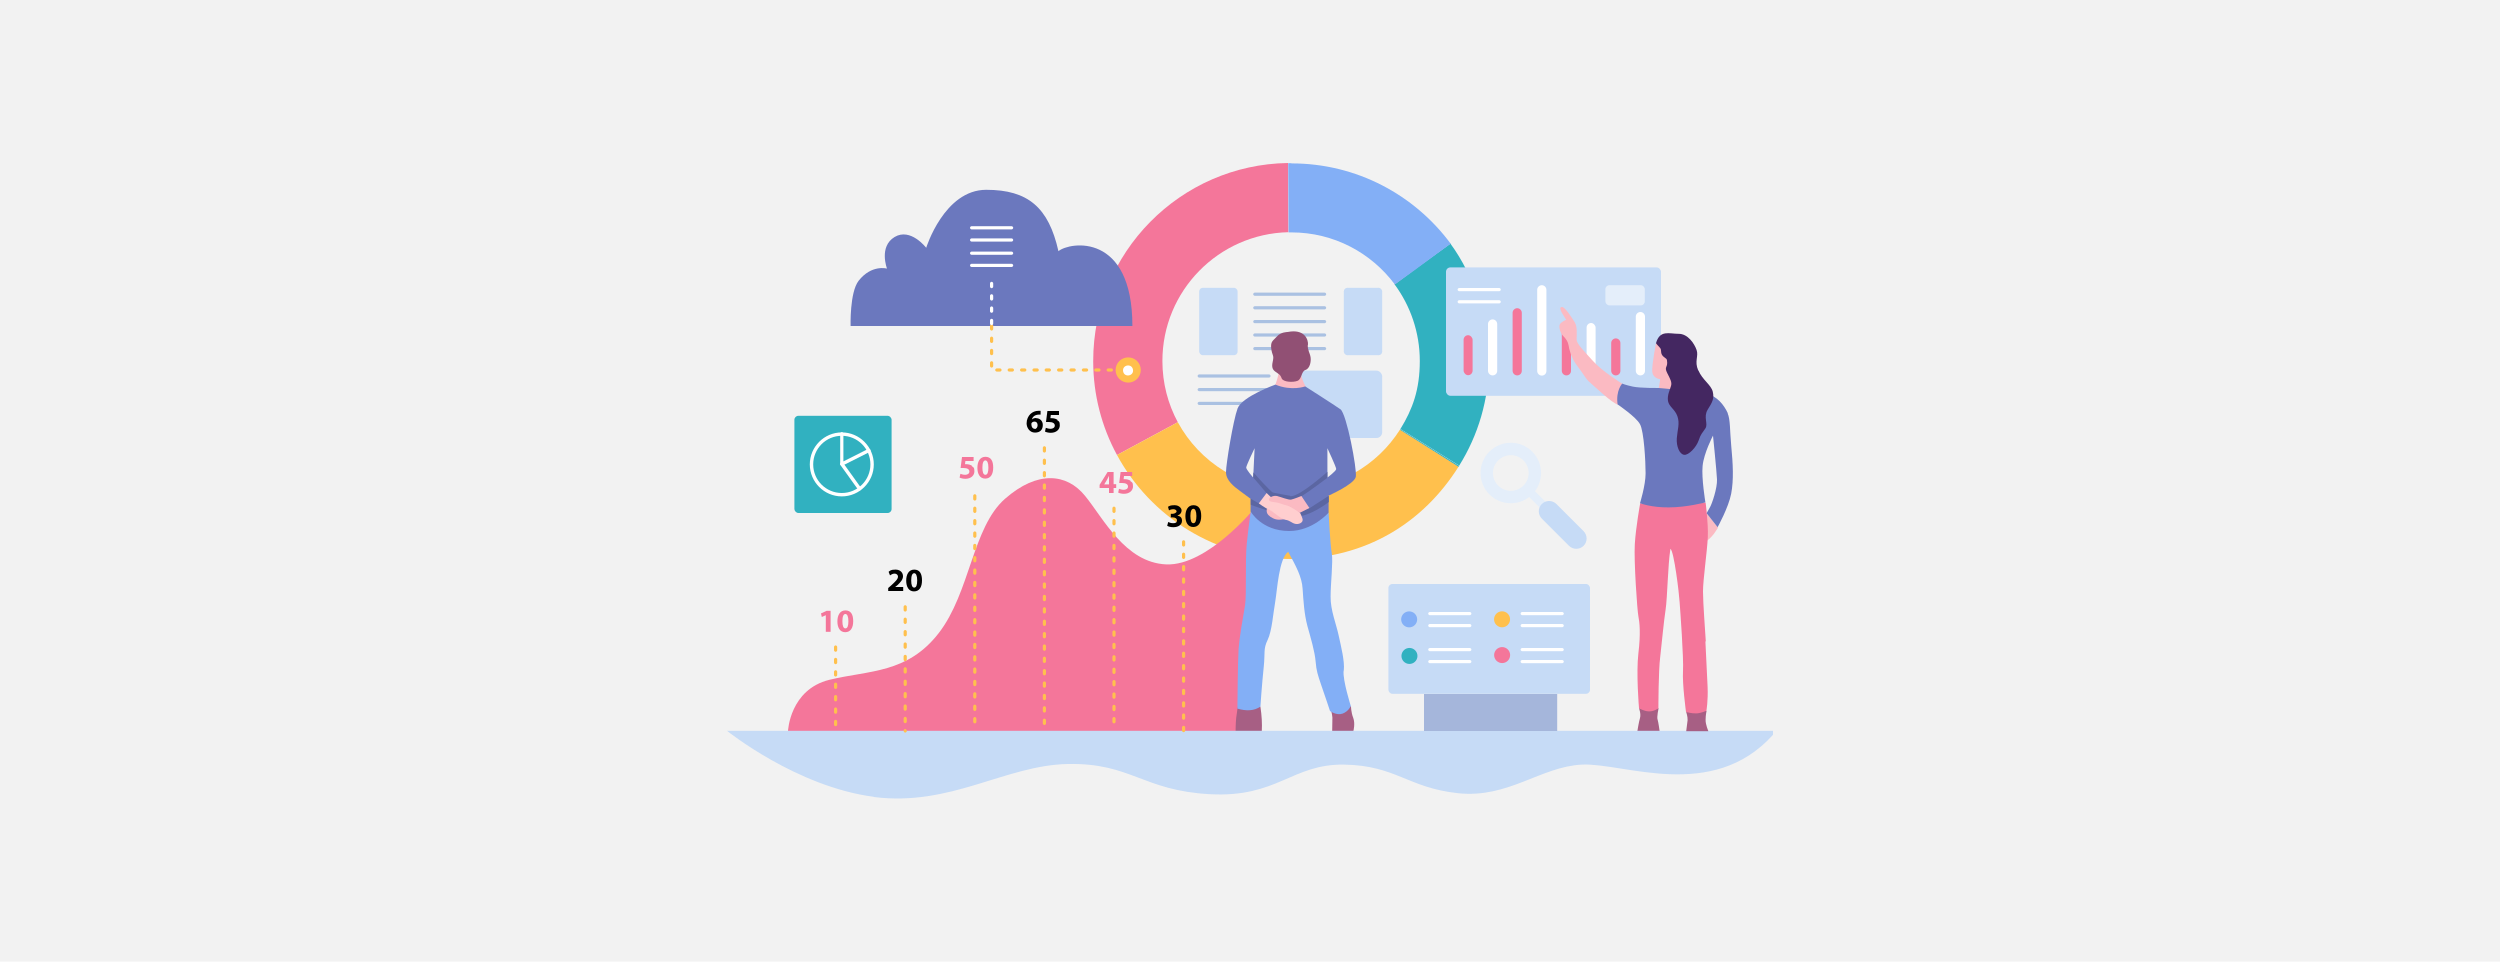 <?xml version="1.0" encoding="UTF-8"?><svg id="a" xmlns="http://www.w3.org/2000/svg" viewBox="0 0 1250 480.8"><rect x="-45.6" y="-38.2" width="1352.3" height="573.4" style="fill:#f2f2f2;"/><path d="m546.6,180.5c0,17,4.3,33,11.9,47l30.4-16.4c-4.9-9.1-7.7-19.5-7.7-30.6,0-35.1,28.1-63.6,63-64.4l-.2-34.6c-53.9.8-97.4,44.8-97.4,99Z" style="fill:#f4769a;"/><path d="m697.3,142.2l8.7-6.5-8.8,6.3s0,0,0,.1Z" style="fill:#f4769a;"/><path d="m645.6,244.9c-24.5,0-45.8-13.7-56.7-33.8l-30.4,16.4c16.7,30.9,49.5,52,87.1,52s66.2-18.4,83.7-46.2l-29.3-18.5c-11.4,18-31.5,30-54.5,30Z" style="fill:#ffc04d;"/><path d="m706,135.7l-8.7,6.5c7.9,10.7,12.6,24,12.6,38.3s-3.6,24.1-9.7,34l29.4,18.3c9.5-15.2,14.9-33.1,14.9-52.3s-7.2-42.3-19.3-58.7l-19.3,13.9Z" style="fill:#31b1c0;"/><path d="m700,214.9l29.3,18.5c.1-.2.2-.4.3-.5l-29.4-18.3c0,.1-.1.2-.2.3Z" style="fill:#31b1c0;"/><path d="m645.6,81.6c-.5,0-1,0-1.5,0l.2,34.6c.5,0,.9,0,1.4,0,21.2,0,39.9,10.2,51.7,26l8.8-6.3,19.1-14.1c-18-24.3-46.9-40.1-79.5-40.1Z" style="fill:#83aff6;"/><path d="m706,135.7l19.3-13.9c0,0-.1-.2-.2-.2l-19.1,14.1Z" style="fill:#83aff6;"/><path d="m583.1,282.2c-20.6-.9-31.4-23.1-40.6-34.3-9.1-11.2-23.7-12.8-40,1.5-16.3,14.3-17.4,46.8-33.1,67.1-15.7,20.3-34.8,18.6-54.7,23.4-19.8,4.9-20.7,25.6-20.7,25.6l234.7.2-1.4-111.6s-23.6,28.9-44.1,28.1Z" style="fill:#f4769a;"/><rect x="723" y="133.7" width="107.5" height="64.2" rx="2.2" ry="2.2" style="fill:#c6dbf6;"/><path d="m619,353s-.6,3.1-.9,5.9-.3,6.8-.3,6.8l13.1-.2c.2-3.6,0-7.7-.7-12.2l-11.3-.3Z" style="fill:#a75f84;"/><path d="m634.5,187.2h-34.9c-.4,0-.8.4-.8.8s.4.8.8.8h34.9c.4,0,.8-.4.8-.8s-.4-.8-.8-.8Z" style="fill:#aac1e2;"/><path d="m634.5,194h-34.9c-.4,0-.8.4-.8.8s.4.8.8.8h34.9c.4,0,.8-.4.8-.8s-.4-.8-.8-.8Z" style="fill:#aac1e2;"/><path d="m634.5,200.9h-34.9c-.4,0-.8.4-.8.8s.4.8.8.8h34.9c.4,0,.8-.4.8-.8s-.4-.8-.8-.8Z" style="fill:#aac1e2;"/><rect x="643.8" y="185.3" width="47.3" height="33.7" rx="2.9" ry="2.9" style="fill:#c6dbf6;"/><path d="m829.3,354.1h-9.8s1.1,2.9.5,4.9c-.6,2-1.3,6.5-1.3,6.5h11.1s-.6-4.5-1-5.7c-.5-1.2.5-5.7.5-5.7Z" style="fill:#a75f84;"/><path d="m650.1,183.9c-6.9-.4-10.3.3-10.3.3,0,0-1.2,7.5-3.4,10.7,7.1,2.5,17.3-.1,17.3-.1,0,0-3.7-5.7-3.6-10.9Z" style="fill:#fbbac2;"/><path d="m675.4,353.1l-9.8,2.5s.4,1,.6,3.2c0,.7,0,3-.1,6.7h10.6s1-3.8-.1-6.6-1.1-5.8-1.1-5.8Z" style="fill:#a75f84;"/><path d="m671.9,335.2c.5-4.7-1.4-12-2.6-17.6-1.2-5.6-4.1-12.6-4-19.3,0-6.8,1.3-17.3.6-21.6-.8-4.3-1.6-20.4-1.6-20.4l-38.9-.6s-1.1,7.2-2,16c-.9,8.8,0,25.5-.9,31.1-1,5.6-2.8,16-3.2,21.5-.4,5.5-.6,30-.6,30,4.4,1.3,8.3,1.2,11.5-1,0,0,.7-10.6,1.7-20.2.7-6.8-.3-8.6,1.9-13.1,2.2-4.5,2.8-13.5,3.8-19.1,1-5.6,1.8-21.7,6.5-25,3.9,7.2,6.8,12.4,7.2,18.4.4,6,.8,12.7,2.4,18.7,1.7,6.1,3.7,12.8,4.1,17.7.4,4.9,1.1,6.7,2.8,11.8,1.8,5.1,4.4,13,4.4,13,0,0,3.2,2.4,6.3,1.3,3-1.1,4.1-3.8,4.1-3.8,0,0-4.1-12.9-3.6-17.6Z" style="fill:#83aff6;"/><path d="m783.2,161.5c-1.2,0-2.3,1-2.3,2.3v21.6c0,1.2,1,2.3,2.3,2.3s2.3-1,2.3-2.3v-21.6c0-1.2-1-2.3-2.3-2.3Z" style="fill:#f4769a;"/><rect x="793.3" y="161.5" width="4.5" height="26.2" rx="2.3" ry="2.3" style="fill:#fff;"/><path d="m670.3,204.7c-3.1-2.2-17.7-11.5-17.7-11.5,0,0-6.8,2.5-14.9-.9,0,0-16.7,6-18.9,11.9-2.2,5.9-5.8,27.8-5.8,31.9s4,7.2,6.9,9.3c2.9,2.1,5.4,4,5.4,4v6.3s5.4,9.8,19.3,9.8c11.8,0,19.7-9.2,19.7-9.2v-8.5s12.9-5.7,13.6-9.4c.7-3.7-4.6-31.6-7.7-33.8Zm-43.7,34.1s-3.5-4-3.5-5,4.2-9.7,4.2-9.7l-.7,14.7Zm37.1,0v-14.7s4.4,9.4,4.4,10.4-4.4,4.3-4.4,4.3Z" style="fill:#6b78be;"/><path d="m436.9,398.5c38.6,4.9,65.6-15.9,97.1-16.5,31.5-.6,37.3,13.3,71,15.1,33.7,1.8,40.9-15.1,66.9-14.8,26.1.4,31.9,11.6,57.1,14.3,25.2,2.7,41.3-13.3,62-14.3,20.7-1,65.2,18.8,95.5-14.9v-2H363.5s34.8,28,73.4,33Z" style="fill:#c6dbf6;"/><path d="m626.6,238.8s0,0,0,0h0" style="fill:#d9d9d9;"/><path d="m645.1,247.9c-1.4-.2-5.9-1.1-8.5-1.6-1.2-.2-9.9-10.1-9.9-10.1t-.1,2.6h0c.4.3,6.7,7.8,6.7,7.8,0,0,2.5,3.6,7.6,4.2.7,0,1.3.1,1.9.1,3.8,0,5.5-1.4,8-2.8,2.9-1.7,12.9-9.2,12.9-9.2v-3s-13.6,12.2-18.2,12.2-.2,0-.4,0Z" style="fill:#5b66a2;"/><path d="m662.3,146.3h-34.9c-.4,0-.8.4-.8.8s.4.8.8.8h34.9c.4,0,.8-.4.8-.8s-.4-.8-.8-.8Z" style="fill:#aac1e2;"/><path d="m662.3,153.1h-34.9c-.4,0-.8.4-.8.8s.4.8.8.8h34.9c.4,0,.8-.4.8-.8s-.4-.8-.8-.8Z" style="fill:#aac1e2;"/><path d="m662.3,160h-34.9c-.4,0-.8.4-.8.8s.4.8.8.8h34.9c.4,0,.8-.4.8-.8s-.4-.8-.8-.8Z" style="fill:#aac1e2;"/><path d="m662.3,166.7h-34.9c-.4,0-.8.4-.8.8s.4.8.8.8h34.9c.4,0,.8-.4.8-.8s-.4-.8-.8-.8Z" style="fill:#aac1e2;"/><path d="m662.3,173.5h-34.9c-.4,0-.8.4-.8.8s.4.8.8.8h34.9c.4,0,.8-.4.8-.8s-.4-.8-.8-.8Z" style="fill:#aac1e2;"/><path d="m648.6,254.7c-8.7,0-19.2-3-19.2-3l-4-2.3v3s14.6,5.6,22,5.9c.2,0,.3,0,.5,0,7.3,0,16.5-7.3,16.5-7.3v-3.1l-9.5,6.1c-1.8.5-4,.7-6.2.7Z" style="fill:#5b66a2;"/><path d="m807.9,169.2c-1.2,0-2.3,1-2.3,2.3v13.9c0,1.2,1,2.3,2.3,2.3s2.3-1,2.3-2.3v-13.9c0-1.2-1-2.3-2.3-2.3Z" style="fill:#f4769a;"/><path d="m852.4,270.9c3.5-1.4,6.6-7.1,6.6-7.1l-5.5-7s-1.4,7.1-1.1,14.1Z" style="fill:#fbbac2;"/><path d="m852.8,359.8c0-2.3.5-4.4.5-4.4l-10.2.6s.8,2.4.7,4.1c-.2,1.7-.7,5.5-.7,5.5h11.1s-1.5-3.4-1.4-5.7Z" style="fill:#a75f84;"/><path d="m828,171.5s-1.9,9.8-1.9,13.8,4,4.3,4,4.3l-.7,4.5s5.5,2,8,0c2.5-2,3.7-22.2-9.4-22.5Z" style="fill:#fbbac2;"/><path d="m852.9,320.7c-.3-5.3-1.4-19.1-1.4-25s2.1-20.1,2.4-27.1c.3-7-1.1-17.3-1.1-17.3,0,0-13,1.1-21.8,1-8.8-.2-10.9-.7-10.9-.7,0,0-2.2,12.1-2.7,20.5-.5,8.4,1.2,33.1,1.8,36.1.6,3,1.2,8.5,0,18.4-1.2,9.9.3,27.5.3,27.5,0,0,2.5,1.6,5.1,1.6s4.6-1.6,4.6-1.6c0,0,0-18.6.9-25.6.8-7.1,1.8-17.8,2.7-23.7.9-5.9,1.1-21.9,2.4-30.4,1.8,1,4.4,22.6,4.6,26.6.3,4,2.1,28.3,1.7,34.6-.4,6.3,1.5,20.4,1.5,20.4,0,0,3,.8,5.1.7,2.1,0,5.1-1.3,5.1-1.3,0,0,.9-5,.6-12-.3-7-.8-17.4-1.1-22.7Z" style="fill:#f4769a;"/><path d="m654,172.4c.2-2.6-1.7-8.1-10.2-6.4,0,0-3.5,0-5.3,2.2-1.8,2.1-3.3,2.3-2.9,6,.5,3.7,1.4,3.3.9,5.9-.6,2.6-.7,4.3,1,5.6,1.7,1.3,2.6,1.4,3.3,3.4.7,2,5.8,2.2,8,1.3,2.2-1,1.8-4.7,3.9-5.4,2.2-.7,2.9-4.1,2.6-6.3-.3-2.2-1.6-3.7-1.4-6.3Z" style="fill:#915074;"/><path d="m796.4,180.4c-4.8-5.3-8.1-8.6-8.1-10.6s.5-6.4-.9-8.6c-1.4-2.2-4.9-7.8-6.4-7.7-1.5,0-.7,1.7,0,3,.7,1.3,2.1,3.4,2.1,3.4,0,0-2.7,1.1-3.2,2.3-.6,1.2.2,4.3,1.7,5.8s2.4,2.9,2.7,4.7c.2,1.8,1.4,6.3,4,9.8,2.7,3.4,4.7,7.1,6.3,8.4,3.1,2.7,11.4,10.6,14.3,11.4,1-3.1,2.3-10.4,2.3-10.4,0,0-10-6.1-14.7-11.4Z" style="fill:#fbbac2;"/><path d="m634.9,258.2c2.3,1.5,3.7,2,7.1,1.4-1.7-1.6-6.7-5-8.5-5.5,0,0-.9,2.6,1.4,4Z" style="fill:#fbbac2;"/><path d="m648.3,254.8c-1.9-1.3-6.5-3.5-9.8-4.1-1.3-.2-5.2-4.2-5.2-4.2l-3.9,5.2s3.1,2.3,5.2,3.2c2.1.9,5.9,4.7,8.1,5s3,1.5,4.8,2c1.8.5,4.5-.6,3.7-2.7-.8-2.1-.9-3-2.9-4.3Z" style="fill:#ffcecf;"/><path d="m645.7,249.8c-1.4.3-5.2-1.3-7.2-1.8-2-.4-4,.8-4,1.7s.4,1.1,2.9,1.4c2.6.3,4.1,1.3,5.9,1.6s6.6,3.7,6.6,3.7l4.8-2.4-4-6s-3.7,1.5-5.1,1.8Z" style="fill:#fbbac2;"/><path d="m864,206.8c-2.1-4.6-5.5-8.6-10.5-9.9-5-1.3-24.1-2.9-24.1-2.9,0,0-9.3.1-13-.7-3.7-.8-5.3-1.5-5.3-1.5,0,0-3.3,3.5-2.3,10.4,0,0,9.3,6.3,11.2,9.9,2,3.6,2.8,18.7,2.8,24.6s-2.8,14.9-2.8,14.9c0,0,5.6,2.2,14.4,2.1,8.8,0,18.3-2.5,18.3-2.5,0,0-2-12.1-1.4-18.2.6-6.4,5.2-15.2,5.2-15.2,0,0,1.8,17.6,2,21.9.2,4.3-2.5,12.2-3.5,13.9-1,1.8-1.7,3-1.7,3l5.5,7s5.5-9.9,6.8-16.8c1.3-6.9.9-14.7,0-24.1-.7-7.4-.4-13-1.8-16.1Z" style="fill:#6b78be;"/><path d="m849.1,185.2c-2-4.7.3-7-.8-10.2-1.1-3.2-4.4-8.2-9.1-8.1-4.6,0-9.3-2.1-11.2,4.7,0,0,.7,1,1.9,2.2,1.2,1.2,0,2.6,1.6,4.3,1.7,1.6,2,.8,2.1,3.3,0,2.4-1.5,2.1,0,5.1,1.5,3,2.5,4.6,1.9,6.5-.5,1.9-2,4.6-1.5,7.5.5,2.9,3.4,4,4.7,7.6,1.3,3.7,0,6.9-.3,11-.3,4.1,1.4,8.1,3.7,8.3,2.2.3,6-3.7,7.2-7.1,1.1-3.4,1.9-3.8,3.4-6.1,1.5-2.3-1.1-5.6,1.1-9.3,2.3-3.7,3.4-5.5,2.6-9-.8-3.5-5.2-5.9-7.2-10.7Z" style="fill:#442761;"/><path d="m591.8,338.2c-.4,0-.8.4-.8.8v1.6c0,.4.4.8.8.8s.8-.4.8-.8v-1.6c0-.4-.4-.8-.8-.8Z" style="fill:#ffc04d;"/><path d="m591.8,332c-.4,0-.8.4-.8.8v1.6c0,.4.4.8.8.8s.8-.4.8-.8v-1.6c0-.4-.4-.8-.8-.8Z" style="fill:#ffc04d;"/><path d="m591.8,325.8c-.4,0-.8.4-.8.8v1.6c0,.4.4.8.8.8s.8-.4.8-.8v-1.6c0-.4-.4-.8-.8-.8Z" style="fill:#ffc04d;"/><path d="m591.8,350.6c-.4,0-.8.4-.8.8v1.6c0,.4.4.8.8.8s.8-.4.8-.8v-1.6c0-.4-.4-.8-.8-.8Z" style="fill:#ffc04d;"/><path d="m591.8,356.7c-.4,0-.8.4-.8.8v1.6c0,.4.4.8.8.8s.8-.4.8-.8v-1.6c0-.4-.4-.8-.8-.8Z" style="fill:#ffc04d;"/><path d="m591.8,319.6c-.4,0-.8.4-.8.8v1.6c0,.4.4.8.8.8s.8-.4.8-.8v-1.6c0-.4-.4-.8-.8-.8Z" style="fill:#ffc04d;"/><path d="m591.8,344.4c-.4,0-.8.4-.8.8v1.6c0,.4.4.8.8.8s.8-.4.8-.8v-1.6c0-.4-.4-.8-.8-.8Z" style="fill:#ffc04d;"/><path d="m591.8,362.9c-.4,0-.8.4-.8.8v1.6c0,.4.4.8.8.8s.8-.4.8-.8v-1.6c0-.4-.4-.8-.8-.8Z" style="fill:#ffc04d;"/><path d="m591.8,313.4c-.4,0-.8.4-.8.8v1.6c0,.4.4.8.8.8s.8-.4.8-.8v-1.6c0-.4-.4-.8-.8-.8Z" style="fill:#ffc04d;"/><path d="m591.8,276.3c-.4,0-.8.4-.8.8v1.6c0,.4.4.8.8.8s.8-.4.8-.8v-1.6c0-.4-.4-.8-.8-.8Z" style="fill:#ffc04d;"/><path d="m591.8,288.7c-.4,0-.8.4-.8.8v1.6c0,.4.4.8.8.8s.8-.4.8-.8v-1.6c0-.4-.4-.8-.8-.8Z" style="fill:#ffc04d;"/><path d="m591.8,270.1c-.4,0-.8.4-.8.8v1.6c0,.4.4.8.8.8s.8-.4.8-.8v-1.6c0-.4-.4-.8-.8-.8Z" style="fill:#ffc04d;"/><path d="m591.8,282.5c-.4,0-.8.4-.8.8v1.6c0,.4.4.8.8.8s.8-.4.8-.8v-1.6c0-.4-.4-.8-.8-.8Z" style="fill:#ffc04d;"/><path d="m591.8,307.2c-.4,0-.8.4-.8.8v1.6c0,.4.4.8.8.8s.8-.4.8-.8v-1.6c0-.4-.4-.8-.8-.8Z" style="fill:#ffc04d;"/><path d="m591.8,301c-.4,0-.8.4-.8.8v1.6c0,.4.4.8.8.8s.8-.4.8-.8v-1.6c0-.4-.4-.8-.8-.8Z" style="fill:#ffc04d;"/><path d="m591.8,294.9c-.4,0-.8.4-.8.8v1.6c0,.4.4.8.8.8s.8-.4.8-.8v-1.6c0-.4-.4-.8-.8-.8Z" style="fill:#ffc04d;"/><path d="m557,321.4c-.4,0-.8.4-.8.8v1.6c0,.4.4.8.8.8s.8-.4.8-.8v-1.6c0-.4-.4-.8-.8-.8Z" style="fill:#ffc04d;"/><path d="m557,309c-.4,0-.8.4-.8.8v1.6c0,.4.4.8.8.8s.8-.4.8-.8v-1.6c0-.4-.4-.8-.8-.8Z" style="fill:#ffc04d;"/><path d="m557,315.2c-.4,0-.8.4-.8.8v1.6c0,.4.4.8.8.8s.8-.4.8-.8v-1.6c0-.4-.4-.8-.8-.8Z" style="fill:#ffc04d;"/><path d="m557,327.6c-.4,0-.8.4-.8.8v1.6c0,.4.4.8.8.8s.8-.4.8-.8v-1.6c0-.4-.4-.8-.8-.8Z" style="fill:#ffc04d;"/><path d="m557,352.4c-.4,0-.8.4-.8.8v1.6c0,.4.4.8.8.8s.8-.4.8-.8v-1.6c0-.4-.4-.8-.8-.8Z" style="fill:#ffc04d;"/><path d="m557,358.5c-.4,0-.8.4-.8.8v1.6c0,.4.4.8.8.8s.8-.4.8-.8v-1.6c0-.4-.4-.8-.8-.8Z" style="fill:#ffc04d;"/><path d="m557,340c-.4,0-.8.4-.8.8v1.6c0,.4.4.8.8.8s.8-.4.8-.8v-1.6c0-.4-.4-.8-.8-.8Z" style="fill:#ffc04d;"/><path d="m557,346.2c-.4,0-.8.4-.8.8v1.6c0,.4.4.8.8.8s.8-.4.8-.8v-1.6c0-.4-.4-.8-.8-.8Z" style="fill:#ffc04d;"/><path d="m557,333.8c-.4,0-.8.4-.8.8v1.6c0,.4.4.8.8.8s.8-.4.8-.8v-1.6c0-.4-.4-.8-.8-.8Z" style="fill:#ffc04d;"/><path d="m557,259.5c-.4,0-.8.4-.8.8v1.6c0,.4.4.8.8.8s.8-.4.8-.8v-1.6c0-.4-.4-.8-.8-.8Z" style="fill:#ffc04d;"/><path d="m557,271.9c-.4,0-.8.4-.8.8v1.6c0,.4.4.8.8.8s.8-.4.8-.8v-1.6c0-.4-.4-.8-.8-.8Z" style="fill:#ffc04d;"/><path d="m557,265.7c-.4,0-.8.4-.8.8v1.6c0,.4.4.8.8.8s.8-.4.8-.8v-1.6c0-.4-.4-.8-.8-.8Z" style="fill:#ffc04d;"/><path d="m557,253.3c-.4,0-.8.4-.8.8v1.6c0,.4.4.8.8.8s.8-.4.8-.8v-1.6c0-.4-.4-.8-.8-.8Z" style="fill:#ffc04d;"/><path d="m557,284.3c-.4,0-.8.4-.8.8v1.6c0,.4.4.8.8.8s.8-.4.8-.8v-1.6c0-.4-.4-.8-.8-.8Z" style="fill:#ffc04d;"/><path d="m557,296.7c-.4,0-.8.4-.8.8v1.6c0,.4.4.8.8.8s.8-.4.8-.8v-1.6c0-.4-.4-.8-.8-.8Z" style="fill:#ffc04d;"/><path d="m557,290.5c-.4,0-.8.4-.8.8v1.6c0,.4.4.8.8.8s.8-.4.8-.8v-1.6c0-.4-.4-.8-.8-.8Z" style="fill:#ffc04d;"/><path d="m557,278.1c-.4,0-.8.4-.8.8v1.6c0,.4.4.8.8.8s.8-.4.8-.8v-1.6c0-.4-.4-.8-.8-.8Z" style="fill:#ffc04d;"/><path d="m557,302.8c-.4,0-.8.4-.8.8v1.6c0,.4.4.8.8.8s.8-.4.8-.8v-1.6c0-.4-.4-.8-.8-.8Z" style="fill:#ffc04d;"/><path d="m522.2,316c-.4,0-.8.4-.8.8v1.6c0,.4.4.8.8.8s.8-.4.8-.8v-1.6c0-.4-.4-.8-.8-.8Z" style="fill:#ffc04d;"/><path d="m522.2,322.2c-.4,0-.8.4-.8.8v1.6c0,.4.4.8.8.8s.8-.4.8-.8v-1.6c0-.4-.4-.8-.8-.8Z" style="fill:#ffc04d;"/><path d="m522.2,309.8c-.4,0-.8.4-.8.8v1.6c0,.4.4.8.8.8s.8-.4.8-.8v-1.6c0-.4-.4-.8-.8-.8Z" style="fill:#ffc04d;"/><path d="m522.2,297.4c-.4,0-.8.4-.8.8v1.6c0,.4.4.8.8.8s.8-.4.8-.8v-1.6c0-.4-.4-.8-.8-.8Z" style="fill:#ffc04d;"/><path d="m522.2,328.3c-.4,0-.8.4-.8.8v1.6c0,.4.4.8.8.8s.8-.4.8-.8v-1.6c0-.4-.4-.8-.8-.8Z" style="fill:#ffc04d;"/><path d="m522.2,303.6c-.4,0-.8.4-.8.8v1.6c0,.4.4.8.8.8s.8-.4.8-.8v-1.6c0-.4-.4-.8-.8-.8Z" style="fill:#ffc04d;"/><path d="m522.2,353.1c-.4,0-.8.4-.8.8v1.6c0,.4.4.8.8.8s.8-.4.8-.8v-1.6c0-.4-.4-.8-.8-.8Z" style="fill:#ffc04d;"/><path d="m522.2,359.3c-.4,0-.8.4-.8.8v1.6c0,.4.4.8.8.8s.8-.4.8-.8v-1.6c0-.4-.4-.8-.8-.8Z" style="fill:#ffc04d;"/><path d="m522.2,334.5c-.4,0-.8.4-.8.8v1.6c0,.4.4.8.8.8s.8-.4.8-.8v-1.6c0-.4-.4-.8-.8-.8Z" style="fill:#ffc04d;"/><path d="m522.2,346.9c-.4,0-.8.4-.8.8v1.6c0,.4.4.8.8.8s.8-.4.8-.8v-1.6c0-.4-.4-.8-.8-.8Z" style="fill:#ffc04d;"/><path d="m522.2,340.7c-.4,0-.8.4-.8.8v1.6c0,.4.4.8.8.8s.8-.4.8-.8v-1.6c0-.4-.4-.8-.8-.8Z" style="fill:#ffc04d;"/><path d="m522.2,235.5c-.4,0-.8.4-.8.8v1.6c0,.4.4.8.8.8s.8-.4.8-.8v-1.6c0-.4-.4-.8-.8-.8Z" style="fill:#ffc04d;"/><path d="m522.2,254.1c-.4,0-.8.4-.8.8v1.6c0,.4.4.8.8.8s.8-.4.8-.8v-1.6c0-.4-.4-.8-.8-.8Z" style="fill:#ffc04d;"/><path d="m522.2,241.7c-.4,0-.8.4-.8.8v1.6c0,.4.4.8.8.8s.8-.4.8-.8v-1.6c0-.4-.4-.8-.8-.8Z" style="fill:#ffc04d;"/><path d="m522.2,247.9c-.4,0-.8.4-.8.8v1.6c0,.4.4.8.8.8s.8-.4.8-.8v-1.6c0-.4-.4-.8-.8-.8Z" style="fill:#ffc04d;"/><path d="m522.2,229.3c-.4,0-.8.4-.8.8v1.6c0,.4.4.8.8.8s.8-.4.8-.8v-1.6c0-.4-.4-.8-.8-.8Z" style="fill:#ffc04d;"/><path d="m522.2,291.2c-.4,0-.8.4-.8.8v1.6c0,.4.4.8.8.8s.8-.4.8-.8v-1.6c0-.4-.4-.8-.8-.8Z" style="fill:#ffc04d;"/><path d="m522.2,223.1c-.4,0-.8.4-.8.8v1.6c0,.4.4.8.8.8s.8-.4.8-.8v-1.6c0-.4-.4-.8-.8-.8Z" style="fill:#ffc04d;"/><path d="m522.2,278.8c-.4,0-.8.4-.8.8v1.6c0,.4.4.8.8.8s.8-.4.8-.8v-1.6c0-.4-.4-.8-.8-.8Z" style="fill:#ffc04d;"/><path d="m522.2,285c-.4,0-.8.4-.8.8v1.6c0,.4.4.8.8.8s.8-.4.8-.8v-1.6c0-.4-.4-.8-.8-.8Z" style="fill:#ffc04d;"/><path d="m522.2,266.5c-.4,0-.8.4-.8.8v1.6c0,.4.4.8.8.8s.8-.4.8-.8v-1.6c0-.4-.4-.8-.8-.8Z" style="fill:#ffc04d;"/><path d="m522.2,260.3c-.4,0-.8.4-.8.8v1.6c0,.4.4.8.8.8s.8-.4.8-.8v-1.6c0-.4-.4-.8-.8-.8Z" style="fill:#ffc04d;"/><path d="m522.2,272.6c-.4,0-.8.4-.8.8v1.6c0,.4.4.8.8.8s.8-.4.8-.8v-1.6c0-.4-.4-.8-.8-.8Z" style="fill:#ffc04d;"/><path d="m487.4,321.4c-.4,0-.8.4-.8.8v1.6c0,.4.4.8.8.8s.8-.4.8-.8v-1.6c0-.4-.4-.8-.8-.8Z" style="fill:#ffc04d;"/><path d="m487.4,333.7c-.4,0-.8.4-.8.8v1.6c0,.4.4.8.8.8s.8-.4.8-.8v-1.6c0-.4-.4-.8-.8-.8Z" style="fill:#ffc04d;"/><path d="m487.4,315.2c-.4,0-.8.4-.8.8v1.6c0,.4.4.8.8.8s.8-.4.8-.8v-1.6c0-.4-.4-.8-.8-.8Z" style="fill:#ffc04d;"/><path d="m487.4,309c-.4,0-.8.4-.8.8v1.6c0,.4.4.8.8.8s.8-.4.8-.8v-1.6c0-.4-.4-.8-.8-.8Z" style="fill:#ffc04d;"/><path d="m487.4,346.1c-.4,0-.8.4-.8.8v1.6c0,.4.4.8.8.8s.8-.4.8-.8v-1.6c0-.4-.4-.8-.8-.8Z" style="fill:#ffc04d;"/><path d="m487.4,352.3c-.4,0-.8.4-.8.8v1.6c0,.4.4.8.8.8s.8-.4.8-.8v-1.6c0-.4-.4-.8-.8-.8Z" style="fill:#ffc04d;"/><path d="m487.4,339.9c-.4,0-.8.4-.8.8v1.6c0,.4.4.8.8.8s.8-.4.8-.8v-1.6c0-.4-.4-.8-.8-.8Z" style="fill:#ffc04d;"/><path d="m487.4,358.5c-.4,0-.8.4-.8.8v1.6c0,.4.4.8.8.8s.8-.4.8-.8v-1.6c0-.4-.4-.8-.8-.8Z" style="fill:#ffc04d;"/><path d="m487.4,302.8c-.4,0-.8.4-.8.8v1.6c0,.4.4.8.8.8s.8-.4.8-.8v-1.6c0-.4-.4-.8-.8-.8Z" style="fill:#ffc04d;"/><path d="m487.4,327.6c-.4,0-.8.4-.8.8v1.6c0,.4.4.8.8.8s.8-.4.8-.8v-1.6c0-.4-.4-.8-.8-.8Z" style="fill:#ffc04d;"/><path d="m487.4,253.3c-.4,0-.8.4-.8.8v1.6c0,.4.4.8.8.8s.8-.4.8-.8v-1.6c0-.4-.4-.8-.8-.8Z" style="fill:#ffc04d;"/><path d="m487.4,259.5c-.4,0-.8.4-.8.8v1.6c0,.4.4.8.8.8s.8-.4.8-.8v-1.6c0-.4-.4-.8-.8-.8Z" style="fill:#ffc04d;"/><path d="m487.4,296.6c-.4,0-.8.4-.8.8v1.6c0,.4.4.8.8.8s.8-.4.8-.8v-1.6c0-.4-.4-.8-.8-.8Z" style="fill:#ffc04d;"/><path d="m487.4,265.7c-.4,0-.8.4-.8.8v1.6c0,.4.4.8.8.8s.8-.4.8-.8v-1.6c0-.4-.4-.8-.8-.8Z" style="fill:#ffc04d;"/><path d="m487.4,247.1c-.4,0-.8.4-.8.8v1.6c0,.4.4.8.8.8s.8-.4.8-.8v-1.6c0-.4-.4-.8-.8-.8Z" style="fill:#ffc04d;"/><path d="m487.4,284.2c-.4,0-.8.4-.8.8v1.6c0,.4.4.8.8.8s.8-.4.8-.8v-1.6c0-.4-.4-.8-.8-.8Z" style="fill:#ffc04d;"/><path d="m487.4,271.9c-.4,0-.8.4-.8.8v1.6c0,.4.4.8.8.8s.8-.4.8-.8v-1.6c0-.4-.4-.8-.8-.8Z" style="fill:#ffc04d;"/><path d="m487.4,290.4c-.4,0-.8.4-.8.8v1.6c0,.4.4.8.8.8s.8-.4.8-.8v-1.6c0-.4-.4-.8-.8-.8Z" style="fill:#ffc04d;"/><path d="m487.4,278c-.4,0-.8.4-.8.8v1.6c0,.4.4.8.8.8s.8-.4.8-.8v-1.6c0-.4-.4-.8-.8-.8Z" style="fill:#ffc04d;"/><path d="m452.6,346c-.4,0-.8.4-.8.8v1.6c0,.4.4.8.8.8s.8-.4.8-.8v-1.6c0-.4-.4-.8-.8-.8Z" style="fill:#ffc04d;"/><path d="m452.6,352.2c-.4,0-.8.4-.8.8v1.6c0,.4.4.8.8.8s.8-.4.8-.8v-1.6c0-.4-.4-.8-.8-.8Z" style="fill:#ffc04d;"/><path d="m452.6,364.5c-.4,0-.8.4-.8.8h0c0,.6.4,1,.8,1s.8-.4.8-.8h0c0-.6-.4-1-.8-1Z" style="fill:#ffc04d;"/><path d="m452.6,339.8c-.4,0-.8.4-.8.8v1.6c0,.4.4.8.8.8s.8-.4.8-.8v-1.6c0-.4-.4-.8-.8-.8Z" style="fill:#ffc04d;"/><path d="m452.6,358.4c-.4,0-.8.4-.8.8v1.6c0,.4.4.8.8.8s.8-.4.8-.8v-1.6c0-.4-.4-.8-.8-.8Z" style="fill:#ffc04d;"/><path d="m452.6,308.8c-.4,0-.8.4-.8.8v1.6c0,.4.4.8.8.8s.8-.4.8-.8v-1.6c0-.4-.4-.8-.8-.8Z" style="fill:#ffc04d;"/><path d="m452.6,302.6c-.4,0-.8.4-.8.8v1.6c0,.4.4.8.8.8s.8-.4.8-.8v-1.6c0-.4-.4-.8-.8-.8Z" style="fill:#ffc04d;"/><path d="m452.6,315c-.4,0-.8.4-.8.8v1.6c0,.4.4.8.8.8s.8-.4.8-.8v-1.6c0-.4-.4-.8-.8-.8Z" style="fill:#ffc04d;"/><path d="m452.6,327.4c-.4,0-.8.4-.8.8v1.6c0,.4.4.8.8.8s.8-.4.8-.8v-1.6c0-.4-.4-.8-.8-.8Z" style="fill:#ffc04d;"/><path d="m452.6,321.2c-.4,0-.8.4-.8.8v1.6c0,.4.4.8.8.8s.8-.4.8-.8v-1.6c0-.4-.4-.8-.8-.8Z" style="fill:#ffc04d;"/><path d="m452.6,333.6c-.4,0-.8.4-.8.8v1.6c0,.4.4.8.8.8s.8-.4.8-.8v-1.6c0-.4-.4-.8-.8-.8Z" style="fill:#ffc04d;"/><path d="m417.8,353.7c-.4,0-.8.4-.8.8v1.6c0,.4.4.8.8.8s.8-.4.8-.8v-1.6c0-.4-.4-.8-.8-.8Z" style="fill:#ffc04d;"/><path d="m417.8,359.9c-.4,0-.8.4-.8.8v1.6c0,.4.4.8.8.8s.8-.4.8-.8v-1.6c0-.4-.4-.8-.8-.8Z" style="fill:#ffc04d;"/><path d="m417.8,347.5c-.4,0-.8.4-.8.8v1.6c0,.4.4.8.8.8s.8-.4.8-.8v-1.6c0-.4-.4-.8-.8-.8Z" style="fill:#ffc04d;"/><path d="m417.8,328.9c-.4,0-.8.4-.8.8v1.6c0,.4.4.8.8.8s.8-.4.8-.8v-1.6c0-.4-.4-.8-.8-.8Z" style="fill:#ffc04d;"/><path d="m417.8,322.7c-.4,0-.8.4-.8.8v1.6c0,.4.4.8.8.8s.8-.4.8-.8v-1.6c0-.4-.4-.8-.8-.8Z" style="fill:#ffc04d;"/><path d="m417.8,341.3c-.4,0-.8.4-.8.8v1.6c0,.4.4.8.8.8s.8-.4.8-.8v-1.6c0-.4-.4-.8-.8-.8Z" style="fill:#ffc04d;"/><path d="m417.8,335.1c-.4,0-.8.4-.8.8v1.6c0,.4.4.8.8.8s.8-.4.8-.8v-1.6c0-.4-.4-.8-.8-.8Z" style="fill:#ffc04d;"/><rect x="397.2" y="207.9" width="48.6" height="48.6" rx="2" ry="2" style="fill:#31b1c0;"/><path d="m420.9,216.2c-8.8,0-16,7.2-16,16s7.2,16,16,16,16-7.2,16-16-7.2-16-16-16Zm0,30.3c-7.9,0-14.3-6.4-14.3-14.3s6.4-14.3,14.3-14.3,14.3,6.4,14.3,14.3-6.4,14.3-14.3,14.3Z" style="fill:#fff;"/><path d="m434,224.5l-12.3,6.2v-13.8c0-.4-.4-.8-.8-.8s-.8.4-.8.8v15.1c0,.3.1.5.4.7.1,0,.3.1.4.1s.3,0,.4,0l13.5-6.8c.4-.2.6-.7.4-1.1-.2-.4-.7-.6-1.1-.4Z" style="fill:#fff;"/><path d="m421.5,231.6c-.3-.4-.8-.4-1.1-.2-.4.3-.4.8-.2,1.1l8.9,12.4c.2.2.4.3.7.3s.3,0,.5-.2c.4-.3.4-.8.2-1.1l-8.9-12.4Z" style="fill:#fff;"/><polygon points="410.5 306.7 410.9 308.5 412.9 307.6 412.9 307.6 412.9 315.9 415.3 315.9 415.3 305.4 413.3 305.4 410.5 306.7" style="fill:#f4769a;"/><path d="m422.7,305.2c-2.7,0-4,2.4-4,5.5,0,3,1.2,5.4,3.9,5.4s4-2.2,4-5.5-1.1-5.4-3.9-5.4Zm0,9c-1,0-1.5-1.2-1.5-3.6,0-2.5.6-3.6,1.5-3.6s1.5,1.2,1.5,3.6-.5,3.6-1.5,3.6Z" style="fill:#f4769a;"/><path d="m447.7,293.4l1-.8c1.5-1.4,2.8-2.8,2.8-4.5s-1.3-3.3-3.7-3.3-2.7.5-3.5,1.1l.7,1.8c.6-.4,1.3-.9,2.3-.9s1.7.7,1.7,1.5c0,1.2-1.2,2.4-3.5,4.5l-1.4,1.2v1.5h7.5v-2h-4Z"/><path d="m457.1,284.8c-2.7,0-4,2.4-4,5.5,0,3,1.2,5.4,3.9,5.4s4-2.2,4-5.5-1.1-5.4-3.9-5.4Zm0,9c-1,0-1.5-1.2-1.5-3.6,0-2.5.6-3.6,1.5-3.6s1.5,1.2,1.5,3.6-.5,3.6-1.5,3.6Z"/><path d="m486,232.9c-.7-.5-1.8-.8-2.8-.8s-.5,0-.7,0l.2-1.6h4.1v-2h-5.8l-.7,5.5c.4,0,.8,0,1.4,0,2.1,0,3,.7,3,1.8s-1.1,1.6-2.1,1.6-1.9-.3-2.4-.5l-.4,1.9c.6.3,1.7.6,2.9.6,2.8,0,4.5-1.7,4.5-3.7s-.5-2.1-1.3-2.6Z" style="fill:#f4769a;"/><path d="m492.7,228.4c-2.7,0-4,2.4-4,5.5,0,3,1.2,5.4,3.9,5.4s4-2.2,4-5.5-1.1-5.4-3.9-5.4Zm0,9c-1,0-1.5-1.2-1.5-3.6,0-2.5.6-3.6,1.5-3.6s1.5,1.2,1.5,3.6-.5,3.6-1.5,3.6Z" style="fill:#f4769a;"/><path d="m518.1,209c-1,0-1.7.3-2.2.8h0c.3-1.2,1.3-2.4,3.4-2.5.4,0,.7,0,1,0v-1.9c-.2,0-.5,0-1,0-1.7,0-3,.6-4.1,1.6-1.1,1.1-1.9,2.7-1.9,4.7s1.4,4.6,4.2,4.6,3.9-1.7,3.9-3.8-1.5-3.4-3.3-3.4Zm-.7,5.4c-1.1,0-1.7-1-1.7-2.1,0-.3,0-.5,0-.6.2-.5.8-.9,1.5-.9,1.1,0,1.6.8,1.6,1.8s-.6,1.9-1.4,1.9Z"/><path d="m528.7,209.9c-.7-.5-1.8-.8-2.8-.8s-.5,0-.7,0l.2-1.6h4.1v-2h-5.8l-.7,5.5c.4,0,.8,0,1.4,0,2.1,0,3,.7,3,1.8s-1.1,1.6-2.1,1.6-1.9-.3-2.4-.5l-.4,1.9c.6.3,1.7.6,2.9.6,2.8,0,4.5-1.7,4.5-3.7s-.5-2.1-1.3-2.6Z"/><path d="m556.8,236h-3l-4,6.4v1.6h4.7v2.5h2.3v-2.5h1.3v-1.9h-1.3v-6.2Zm-2.3,3.9v2.3h-2.4s1.4-2.3,1.4-2.3c.4-.7.6-1.3,1-2h0c0,.7,0,1.3,0,2Z" style="fill:#f4769a;"/><path d="m565.3,240.4c-.7-.5-1.8-.8-2.8-.8s-.5,0-.7,0l.2-1.6h4.1v-2h-5.8l-.7,5.5c.4,0,.8,0,1.4,0,2.1,0,3,.7,3,1.8s-1.1,1.6-2.1,1.6-1.9-.3-2.4-.5l-.4,1.9c.6.3,1.7.6,2.9.6,2.8,0,4.5-1.7,4.5-3.7s-.5-2.1-1.3-2.6Z" style="fill:#f4769a;"/><path d="m588.9,257.7h0c1.3-.5,1.9-1.4,1.9-2.5s-1.3-2.6-3.5-2.6-2.6.4-3.3.8l.5,1.8c.4-.3,1.3-.6,2.2-.6s1.6.5,1.6,1.1-1.1,1.2-1.9,1.2h-1v1.8h1c1.1,0,2.1.5,2.1,1.5s-.6,1.4-1.9,1.4-2-.4-2.5-.6l-.5,1.9c.6.4,1.8.7,3.1.7,2.7,0,4.3-1.4,4.3-3.2s-1-2.3-2.3-2.6Z"/><path d="m596.7,252.6c-2.7,0-4,2.4-4,5.5,0,3,1.2,5.4,3.9,5.4s4-2.2,4-5.5-1.1-5.4-3.9-5.4Zm0,9c-1,0-1.5-1.2-1.5-3.6,0-2.5.6-3.6,1.5-3.6s1.5,1.2,1.5,3.6-.5,3.6-1.5,3.6Z"/><path d="m529.2,125.5c-4.9-21.7-15.1-30.6-36.1-30.6s-30,29-30,29c0,0-7.8-10.2-15.8-5.4-8,4.8-3.8,15.8-3.8,15.8,0,0-7.7-2.2-14.2,6.1-4.5,5.8-4,22.6-4,22.6h140.9c0-46.8-31.2-42.2-37-37.4Z" style="fill:#6b78be;"/><rect x="694.2" y="292" width="100.8" height="54.9" rx="2" ry="2" style="fill:#c6dbf6;"/><rect x="712" y="347" width="66.6" height="18.5" style="fill:#a5b6db;"/><path d="m518.6,184.2h-1.6c-.4,0-.8.4-.8.8s.4.8.8.8h1.6c.4,0,.8-.4.8-.8s-.4-.8-.8-.8Z" style="fill:#ffc04d;"/><path d="m500,184.2h-1.6c-.4,0-.8.4-.8.8s.4.8.8.8h1.6c.4,0,.8-.4.8-.8s-.4-.8-.8-.8Z" style="fill:#ffc04d;"/><path d="m512.4,184.2h-1.6c-.4,0-.8.4-.8.8s.4.8.8.8h1.6c.4,0,.8-.4.8-.8s-.4-.8-.8-.8Z" style="fill:#ffc04d;"/><path d="m506.2,184.2h-1.6c-.4,0-.8.4-.8.8s.4.8.8.8h1.6c.4,0,.8-.4.8-.8s-.4-.8-.8-.8Z" style="fill:#ffc04d;"/><path d="m495.8,174.4c-.4,0-.8.4-.8.8v1.6c0,.4.4.8.8.8s.8-.4.8-.8v-1.6c0-.4-.4-.8-.8-.8Z" style="fill:#ffc04d;"/><path d="m495.8,162.1c-.4,0-.8.4-.8.8v1.6c0,.4.4.8.8.8s.8-.4.8-.8v-1.6c0-.4-.4-.8-.8-.8Z" style="fill:#ffc04d;"/><path d="m495.8,168.3c-.4,0-.8.4-.8.8v1.6c0,.4.4.8.8.8s.8-.4.8-.8v-1.6c0-.4-.4-.8-.8-.8Z" style="fill:#ffc04d;"/><path d="m495.8,180.6c-.4,0-.8.4-.8.8v1.6c0,.4.4.8.8.8s.8-.4.8-.8v-1.6c0-.4-.4-.8-.8-.8Z" style="fill:#ffc04d;"/><path d="m555.7,184.2h-1.6c-.4,0-.8.4-.8.8s.4.8.8.8h1.6c.4,0,.8-.4.8-.8s-.4-.8-.8-.8Z" style="fill:#ffc04d;"/><path d="m561.9,184.2h-1.6c-.4,0-.8.4-.8.8s.4.8.8.8h1.6c.4,0,.8-.4.8-.8s-.4-.8-.8-.8Z" style="fill:#ffc04d;"/><path d="m549.5,184.2h-1.6c-.4,0-.8.4-.8.8s.4.8.8.8h1.6c.4,0,.8-.4.8-.8s-.4-.8-.8-.8Z" style="fill:#ffc04d;"/><path d="m524.7,184.2h-1.6c-.4,0-.8.4-.8.8s.4.8.8.8h1.6c.4,0,.8-.4.8-.8s-.4-.8-.8-.8Z" style="fill:#ffc04d;"/><path d="m530.9,184.2h-1.6c-.4,0-.8.4-.8.8s.4.8.8.8h1.6c.4,0,.8-.4.8-.8s-.4-.8-.8-.8Z" style="fill:#ffc04d;"/><path d="m543.3,184.2h-1.6c-.4,0-.8.4-.8.8s.4.8.8.8h1.6c.4,0,.8-.4.8-.8s-.4-.8-.8-.8Z" style="fill:#ffc04d;"/><path d="m537.1,184.2h-1.6c-.4,0-.8.4-.8.8s.4.8.8.8h1.6c.4,0,.8-.4.8-.8s-.4-.8-.8-.8Z" style="fill:#ffc04d;"/><circle cx="564.1" cy="185" r="6.3" style="fill:#ffc04d;"/><circle cx="564.1" cy="185" r="2.5" transform="translate(-22.4 92.8) rotate(-9.2)" style="fill:#fff;"/><rect x="731.8" y="167.6" width="4.5" height="20" rx="2.3" ry="2.3" style="fill:#f4769a;"/><path d="m746.3,159.7c-1.2,0-2.3,1-2.3,2.3v23.4c0,1.2,1,2.3,2.3,2.3s2.3-1,2.3-2.3v-23.4c0-1.2-1-2.3-2.3-2.3Z" style="fill:#fff;"/><path d="m758.6,154.1c-1.2,0-2.3,1-2.3,2.3v29c0,1.2,1,2.3,2.3,2.3s2.3-1,2.3-2.3v-29c0-1.2-1-2.3-2.3-2.3Z" style="fill:#f4769a;"/><path d="m770.9,142.6c-1.2,0-2.3,1-2.3,2.3v40.6c0,1.2,1,2.3,2.3,2.3s2.3-1,2.3-2.3v-40.6c0-1.2-1-2.3-2.3-2.3Z" style="fill:#fff;"/><path d="m820.2,156c-1.2,0-2.3,1-2.3,2.3v27.1c0,1.2,1,2.3,2.3,2.3s2.3-1,2.3-2.3v-27.1c0-1.2-1-2.3-2.3-2.3Z" style="fill:#fff;"/><path d="m749.6,144h-20c-.4,0-.8.4-.8.8s.4.8.8.8h20c.4,0,.8-.4.8-.8s-.4-.8-.8-.8Z" style="fill:#fff;"/><path d="m749.6,150.1h-20c-.4,0-.8.4-.8.8s.4.8.8.8h20c.4,0,.8-.4.8-.8s-.4-.8-.8-.8Z" style="fill:#fff;"/><path d="m734.9,306h-20c-.4,0-.8.4-.8.8s.4.8.8.8h20c.4,0,.8-.4.8-.8s-.4-.8-.8-.8Z" style="fill:#fff;"/><path d="m734.9,312h-20c-.4,0-.8.4-.8.8s.4.8.8.8h20c.4,0,.8-.4.8-.8s-.4-.8-.8-.8Z" style="fill:#fff;"/><path d="m734.9,324h-20c-.4,0-.8.4-.8.8s.4.8.8.8h20c.4,0,.8-.4.8-.8s-.4-.8-.8-.8Z" style="fill:#fff;"/><path d="m734.9,330h-20c-.4,0-.8.4-.8.8s.4.8.8.8h20c.4,0,.8-.4.8-.8s-.4-.8-.8-.8Z" style="fill:#fff;"/><path d="m781.1,306h-20c-.4,0-.8.4-.8.8s.4.8.8.8h20c.4,0,.8-.4.8-.8s-.4-.8-.8-.8Z" style="fill:#fff;"/><path d="m781.1,312h-20c-.4,0-.8.4-.8.8s.4.8.8.8h20c.4,0,.8-.4.8-.8s-.4-.8-.8-.8Z" style="fill:#fff;"/><path d="m781.1,324h-20c-.4,0-.8.4-.8.8s.4.8.8.8h20c.4,0,.8-.4.8-.8s-.4-.8-.8-.8Z" style="fill:#fff;"/><path d="m781.1,330h-20c-.4,0-.8.4-.8.8s.4.8.8.8h20c.4,0,.8-.4.8-.8s-.4-.8-.8-.8Z" style="fill:#fff;"/><circle cx="704.6" cy="309.7" r="4" transform="translate(-64.9 293.2) rotate(-22.5)" style="fill:#83aff6;"/><circle cx="704.6" cy="327.8" r="4" transform="translate(26.7 707.7) rotate(-54.2)" style="fill:#31b1c0;"/><circle cx="751" cy="309.7" r="4" transform="translate(1 621.7) rotate(-45)" style="fill:#ffc04d;"/><circle cx="751" cy="327.8" r="4" transform="translate(-55.2 181.3) rotate(-13.3)" style="fill:#f4769a;"/><rect x="802.7" y="142.6" width="19.7" height="10.1" rx="2" ry="2" style="fill:#e4eefa;"/><path d="m744.7,225.8c-5.9,5.9-5.9,15.5,0,21.4,5.9,5.9,15.5,5.9,21.4,0,5.9-5.9,5.9-15.5,0-21.4-5.9-5.9-15.5-5.9-21.4,0Zm17,17c-3.5,3.5-9.1,3.5-12.6,0-3.5-3.5-3.5-9.1,0-12.6,3.5-3.5,9.1-3.5,12.6,0,3.5,3.5,3.5,9.1,0,12.6Z" style="fill:#e4eefa;"/><rect x="765.7" y="242.1" width="4.1" height="13.5" transform="translate(48.9 615.7) rotate(-45)" style="fill:#e4eefa;"/><path d="m778.2,252c-2-2-5.3-2-7.3,0-2,2-2,5.3,0,7.3l13.6,13.6c2,2,5.3,2,7.3,0s2-5.3,0-7.3l-13.6-13.6Z" style="fill:#c6dbf6;"/><path d="m495.8,159.4c-.4,0-.8.4-.8.8v1.6c0,.4.4.8.8.8s.8-.4.8-.8v-1.6c0-.4-.4-.8-.8-.8Z" style="fill:#fff;"/><path d="m495.8,153.2c-.4,0-.8.4-.8.8v1.6c0,.4.4.8.8.8s.8-.4.8-.8v-1.6c0-.4-.4-.8-.8-.8Z" style="fill:#fff;"/><path d="m495.8,147.1c-.4,0-.8.4-.8.8v1.6c0,.4.4.8.8.8s.8-.4.8-.8v-1.6c0-.4-.4-.8-.8-.8Z" style="fill:#fff;"/><path d="m495.8,140.9c-.4,0-.8.4-.8.8v1.6c0,.4.4.8.8.8s.8-.4.8-.8v-1.6c0-.4-.4-.8-.8-.8Z" style="fill:#fff;"/><path d="m505.8,125.8h-20c-.4,0-.8.4-.8.8s.4.8.8.8h20c.4,0,.8-.4.8-.8s-.4-.8-.8-.8Z" style="fill:#fff;"/><path d="m505.8,131.9h-20c-.4,0-.8.4-.8.8s.4.8.8.8h20c.4,0,.8-.4.8-.8s-.4-.8-.8-.8Z" style="fill:#fff;"/><path d="m505.8,113.1h-20c-.4,0-.8.4-.8.8s.4.8.8.8h20c.4,0,.8-.4.8-.8s-.4-.8-.8-.8Z" style="fill:#fff;"/><path d="m505.8,119.2h-20c-.4,0-.8.4-.8.8s.4.8.8.8h20c.4,0,.8-.4.8-.8s-.4-.8-.8-.8Z" style="fill:#fff;"/><rect x="599.6" y="143.9" width="19.2" height="33.7" rx="1.8" ry="1.8" style="fill:#c6dbf6;"/><rect x="671.9" y="143.9" width="19.2" height="33.7" rx="1.8" ry="1.8" style="fill:#c6dbf6;"/></svg>